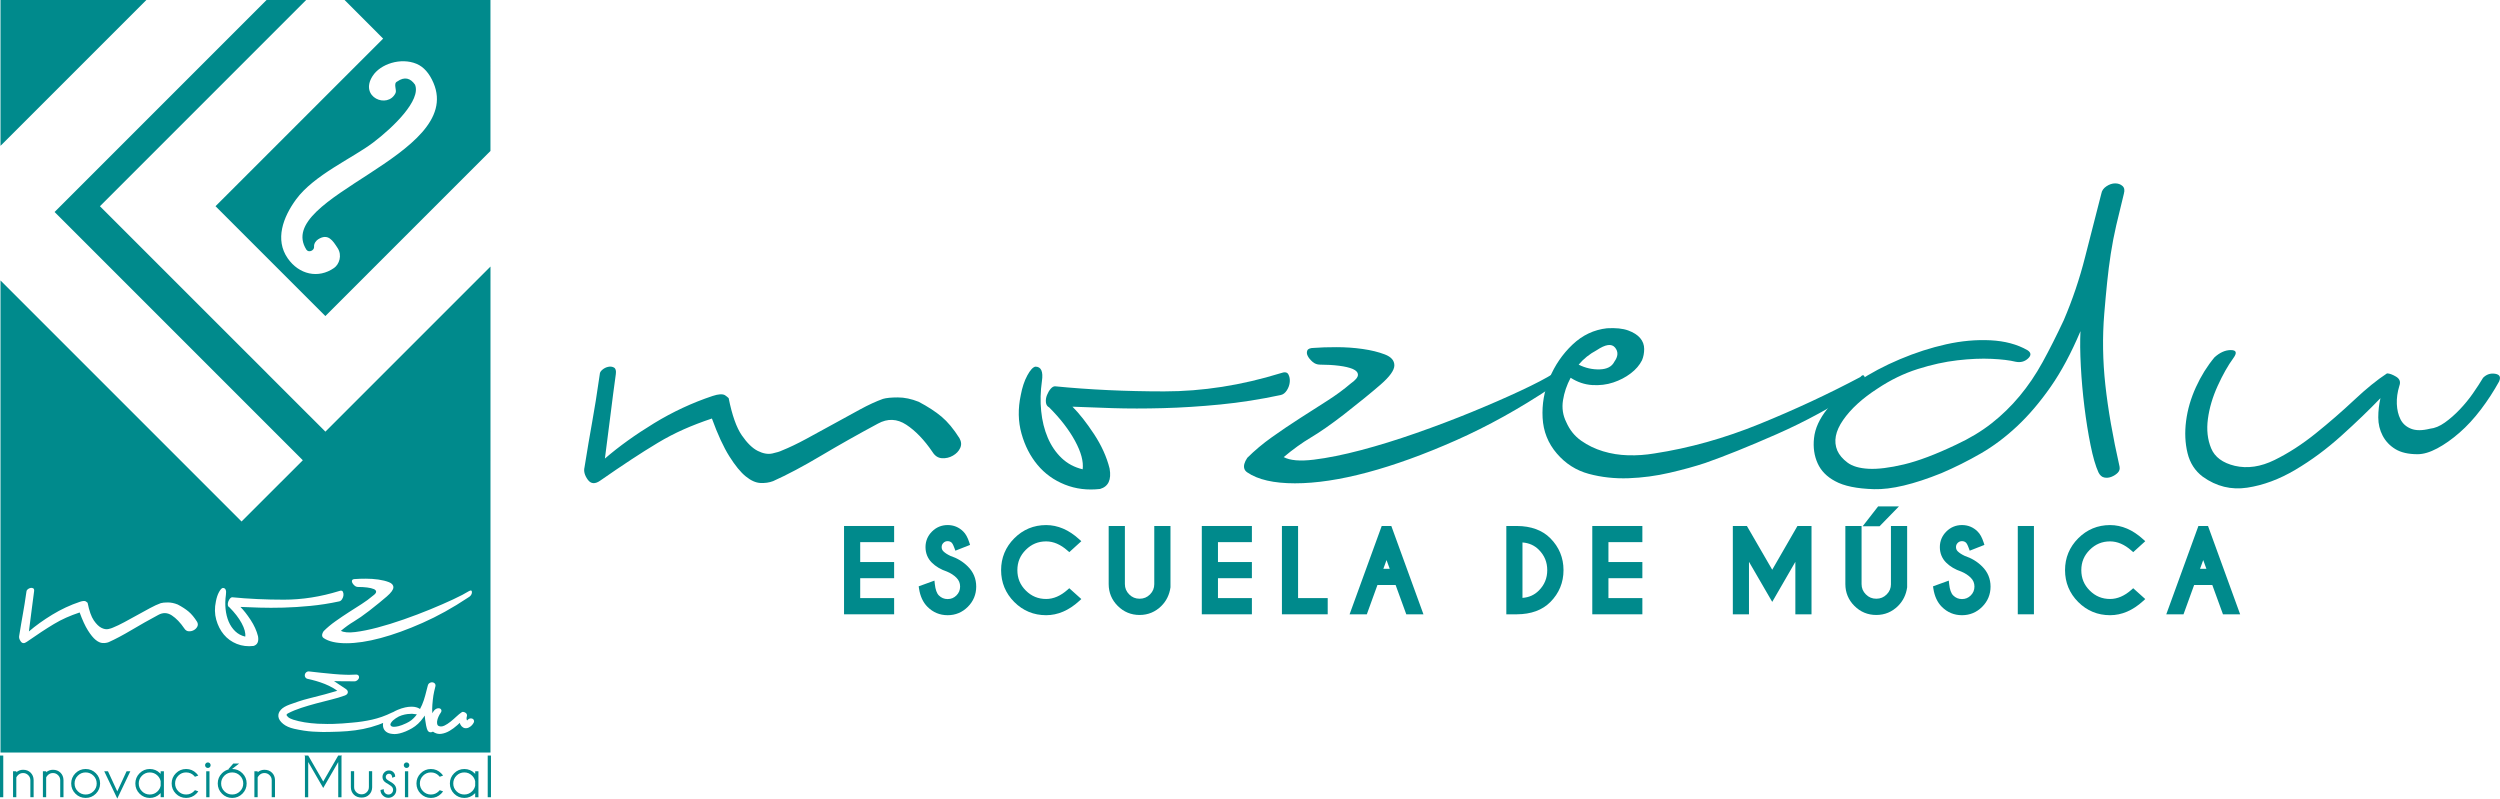 <?xml version="1.0" encoding="UTF-8"?> <svg xmlns="http://www.w3.org/2000/svg" id="Capa_2" data-name="Capa 2" viewBox="0 0 1976.95 631.49"><defs><style> .cls-1 { fill: #008a8c; } </style></defs><g><g><rect class="cls-1" y="597.47" width="2.58" height="32.96"></rect><path class="cls-1" d="m24.23,611.02c-1.53-1.53-3.54-2.3-5.97-2.3-2,0-3.8.66-5.36,1.97v-.78h-2.59v20.52h2.59v-15.65c.29-.64.73-1.24,1.33-1.84,1.14-1.1,2.46-1.64,4.03-1.64s2.92.56,4.05,1.67c1.13,1.1,1.7,2.45,1.7,4.02v13.44h2.58v-13.61c-.04-2.32-.84-4.27-2.36-5.8Z"></path><path class="cls-1" d="m47.82,611.03c-1.52-1.53-3.53-2.3-5.96-2.3-2,0-3.8.66-5.36,1.96v-.78h-2.58v20.52h2.58v-15.65c.28-.63.72-1.23,1.33-1.84,1.14-1.1,2.46-1.64,4.03-1.64s2.91.56,4.04,1.67c1.13,1.1,1.71,2.45,1.71,4.02v13.44h2.59v-13.61c-.04-2.31-.84-4.26-2.37-5.8Z"></path><path class="cls-1" d="m67.73,608.11c-3.14,0-5.86,1.13-8.08,3.35-2.22,2.23-3.35,4.96-3.35,8.1s1.13,5.85,3.35,8.08c2.22,2.22,4.93,3.35,8.08,3.35s5.87-1.13,8.09-3.35c2.21-2.23,3.34-4.94,3.34-8.08s-1.12-5.87-3.34-8.1c-2.22-2.23-4.94-3.35-8.09-3.35Zm8.74,11.45c0,2.44-.84,4.46-2.56,6.17-1.69,1.7-3.77,2.56-6.18,2.56s-4.49-.86-6.19-2.56c-1.72-1.71-2.56-3.72-2.56-6.17s.84-4.46,2.56-6.18c1.7-1.7,3.78-2.56,6.18-2.56s4.48.86,6.18,2.56c1.72,1.72,2.56,3.75,2.56,6.18Z"></path><polygon class="cls-1" points="92.74 625.82 85.39 609.91 82.43 609.91 92.74 631.49 103.06 609.91 100.1 609.91 92.74 625.82"></polygon><path class="cls-1" d="m127.04,612c-.16-.18-.32-.36-.49-.53-2.22-2.23-4.94-3.36-8.09-3.36s-5.86,1.13-8.08,3.36c-2.23,2.22-3.35,4.94-3.35,8.09s1.13,5.86,3.35,8.08c2.22,2.22,4.94,3.35,8.08,3.35s5.87-1.13,8.1-3.36c.16-.17.32-.35.48-.53v3.33h2.58v-20.53h-2.58v2.09Zm-8.58,16.29c-2.41,0-4.49-.86-6.19-2.55-1.7-1.69-2.56-3.77-2.56-6.17s.84-4.46,2.57-6.18c1.7-1.7,3.78-2.56,6.18-2.56s4.48.86,6.18,2.56c1.26,1.27,2.07,2.76,2.4,4.43v3.5c-.33,1.68-1.12,3.13-2.4,4.41-1.7,1.7-3.78,2.56-6.18,2.56Z"></path><path class="cls-1" d="m147.17,610.82c2.41,0,4.49.86,6.17,2.54.26.27.46.49.63.7l.17.21,2.66-.98-.31-.42c-.38-.5-.78-.96-1.22-1.4-2.22-2.23-4.95-3.36-8.1-3.36s-5.85,1.13-8.08,3.36c-2.23,2.22-3.35,4.94-3.35,8.07s1.13,5.88,3.35,8.1c2.23,2.22,4.95,3.35,8.08,3.35s5.87-1.13,8.1-3.35c.44-.44.85-.92,1.23-1.43l.31-.42-2.66-.96-.17.21c-.18.21-.38.43-.62.68-1.7,1.7-3.78,2.56-6.18,2.56s-4.43-.84-6.16-2.56c-1.7-1.7-2.56-3.78-2.56-6.18s.86-4.48,2.55-6.17c1.74-1.72,3.75-2.56,6.17-2.56Z"></path><path class="cls-1" d="m165.92,603.54c-.44-.42-.96-.63-1.54-.63s-1.12.21-1.56.64c-.43.43-.65.94-.65,1.54s.22,1.14.65,1.57c.43.42.95.63,1.55.63s1.11-.21,1.55-.63c.43-.42.65-.95.65-1.56s-.22-1.12-.65-1.54h0Z"></path><rect class="cls-1" x="163.08" y="609.91" width="2.58" height="20.53"></rect><path class="cls-1" d="m183.61,608.11s-.09,0-.13,0l5.69-4.35h-4.66l-3.96,4.54h.88c-2.23.41-4.2,1.47-5.89,3.16-2.23,2.22-3.35,4.94-3.35,8.09s1.13,5.86,3.35,8.08c2.22,2.23,4.93,3.36,8.07,3.36s5.88-1.13,8.09-3.36c2.22-2.22,3.35-4.93,3.35-8.08s-1.13-5.88-3.35-8.09c-2.21-2.23-4.93-3.36-8.09-3.36Zm8.75,11.45c0,2.4-.86,4.48-2.57,6.17-1.72,1.72-3.74,2.55-6.18,2.55s-4.48-.86-6.18-2.55c-1.7-1.69-2.56-3.77-2.56-6.17s.84-4.46,2.56-6.18c1.7-1.7,3.78-2.56,6.18-2.56s4.46.84,6.18,2.56c1.73,1.73,2.57,3.75,2.57,6.18Z"></path><path class="cls-1" d="m215.07,611.03c-1.52-1.53-3.53-2.3-5.96-2.3-2,0-3.8.66-5.36,1.96v-.78h-2.59v20.52h2.59v-15.65c.28-.63.72-1.23,1.33-1.84,1.14-1.1,2.46-1.64,4.03-1.64s2.91.56,4.04,1.67c1.13,1.09,1.71,2.44,1.71,4.02v13.44h2.59v-13.61c-.04-2.32-.84-4.27-2.37-5.8Z"></path><polygon class="cls-1" points="255.6 618.01 243.74 597.47 240.78 597.47 241.14 598.11 241.14 630.44 243.72 630.44 243.72 602.59 255.6 623.12 267.47 602.59 267.47 630.44 270.05 630.44 270.05 598.11 270.41 597.47 267.45 597.47 255.6 618.01"></polygon><path class="cls-1" d="m291.71,622.44c0,1.58-.56,2.9-1.7,4.02-1.15,1.13-2.48,1.67-4.05,1.67-1.67,0-3.08-.57-4.21-1.68-1.15-1.12-1.71-2.43-1.71-4.01v-12.58h-2.58v12.75c.04,2.32.83,4.27,2.36,5.79,1.53,1.53,3.61,2.31,6.17,2.31,2.42,0,4.42-.78,5.94-2.31,1.53-1.53,2.33-3.48,2.37-5.8v-12.74h-2.58v12.58Z"></path><path class="cls-1" d="m307.83,617.68c-1.31-.83-1.84-1.26-2.05-1.47-.51-.5-.75-1.09-.75-1.8s.25-1.31.75-1.81c.5-.5,1.09-.74,1.8-.74s1.28.21,1.71.65c.44.44.72,1.12.84,2.07l.07.49,2.27-.91v-.36c0-1.17-.46-2.23-1.36-3.15-.92-.93-2.11-1.4-3.53-1.4s-2.62.51-3.62,1.52c-.99,1-1.5,2.23-1.5,3.63s.5,2.62,1.5,3.61c.63.63,1.74,1.37,3.28,2.2,1.25.8,2.1,1.41,2.51,1.83.73.73,1.08,1.57,1.08,2.58s-.35,1.9-1.08,2.62c-.73.72-1.58,1.07-2.6,1.07s-1.87-.35-2.6-1.08c-.73-.72-1.08-1.6-1.08-2.68v-.5l-2.57.66v.3c0,1.47.61,2.83,1.82,4.05,1.22,1.22,2.71,1.84,4.42,1.84s3.2-.62,4.42-1.84c1.21-1.21,1.82-2.71,1.82-4.45s-.61-3.17-1.82-4.4c-.76-.76-2.02-1.62-3.74-2.56Z"></path><path class="cls-1" d="m323.05,603.54c-.43-.42-.95-.63-1.55-.63s-1.12.21-1.56.64c-.43.43-.64.95-.64,1.54s.22,1.13.65,1.57c.43.42.95.63,1.55.63s1.12-.21,1.55-.63c.43-.43.64-.95.64-1.56s-.22-1.12-.64-1.54h0Z"></path><rect class="cls-1" x="320.22" y="609.91" width="2.58" height="20.53"></rect><path class="cls-1" d="m340.74,610.82c2.43,0,4.46.83,6.18,2.54.22.23.43.47.63.7l.18.21,2.65-.97-.31-.42c-.36-.48-.77-.96-1.23-1.4-2.22-2.23-4.94-3.36-8.09-3.36s-5.86,1.13-8.08,3.36c-2.22,2.22-3.35,4.94-3.35,8.07s1.13,5.88,3.35,8.1c2.23,2.22,4.95,3.35,8.08,3.35s5.87-1.13,8.09-3.35c.46-.45.87-.93,1.23-1.43l.3-.42-2.65-.95-.17.2c-.2.23-.41.46-.62.68-1.71,1.7-3.79,2.56-6.19,2.56s-4.46-.86-6.16-2.56c-1.7-1.7-2.56-3.78-2.56-6.18s.86-4.48,2.56-6.17c1.71-1.7,3.79-2.56,6.17-2.56Z"></path><path class="cls-1" d="m375.76,612c-.15-.17-.31-.35-.48-.52-2.22-2.23-4.95-3.36-8.1-3.36s-5.85,1.13-8.07,3.36c-2.23,2.22-3.36,4.94-3.36,8.09s1.13,5.86,3.36,8.08c2.22,2.22,4.94,3.35,8.07,3.35s5.87-1.13,8.11-3.36c.16-.17.32-.35.47-.52v3.32h2.58v-20.53h-2.58v2.09Zm-2.4,1.38c1.27,1.27,2.07,2.76,2.4,4.43v3.5c-.33,1.68-1.11,3.12-2.4,4.41-1.71,1.7-3.79,2.56-6.19,2.56s-4.49-.86-6.18-2.55c-1.7-1.69-2.56-3.77-2.56-6.17s.84-4.46,2.56-6.18c1.7-1.7,3.78-2.56,6.18-2.56s4.48.86,6.18,2.56Z"></path><rect class="cls-1" x="385.67" y="597.47" width="2.58" height="32.96"></rect></g><g><path class="cls-1" d="m326.25,564.48c-.29-.01-.59-.02-.88-.02-.95,0-1.98.06-3.08.19-1.42.16-2.96.5-4.58,1.01-1.54.48-3.07,1.22-4.57,2.23-1.66,1.07-2.92,2.22-3.75,3.42-.92,1.31-.65,1.95-.57,2.16.12.28.37.55.74.83.18.14.65.38,1.7.44.12,0,.23,0,.35,0,.94,0,2.13-.17,3.53-.5,1.65-.39,3.69-1.17,6.1-2.31,1.56-.72,2.92-1.54,4.07-2.44,1.16-.91,2.24-1.96,3.21-3.12.39-.47.76-.96,1.13-1.48-.23,0-.46-.03-.75-.09-.62-.15-1.5-.25-2.64-.31"></path><g><path class="cls-1" d="m257.31,341.34l-45.72-45.7h.02l-86.85-86.82-45.73-45.73L242.09,0h-31.31L43.16,167.64l196.3,196.33-48.44,48.42L.39,221.76v373.3h387.48V210.77l-130.56,130.57Zm38.21,124.46c-1.28-.54-3.01-.96-5.19-1.23-2.19-.27-4.55-.41-7.1-.41-1.1,0-2.05-.36-2.87-1.09-.82-.72-1.42-1.46-1.77-2.18-.37-.73-.41-1.41-.14-2.05.28-.63,1.13-.95,2.59-.95,2.19-.18,4.96-.27,8.33-.27s6.64.23,9.83.67c3.18.46,5.96,1.15,8.32,2.06,2.37.91,3.56,2.27,3.56,4.09s-1.73,4.23-5.19,7.23c-3.46,3.01-8.1,6.78-13.92,11.33-4.73,3.65-8.78,6.46-12.15,8.47-3.37,2-6.78,4.46-10.24,7.37,2.36,1.28,6.14,1.6,11.33.96,5.19-.64,11.06-1.82,17.61-3.55,6.55-1.73,13.46-3.86,20.74-6.42,7.28-2.54,14.24-5.19,20.89-7.92,6.64-2.73,12.7-5.36,18.16-7.92,5.46-2.55,9.64-4.73,12.56-6.56,1.64-.9,2.4-.54,2.32,1.1-.09,1.64-1.14,3.01-3.14,4.1-12.02,8.01-23.99,14.65-35.9,19.92-11.92,5.29-22.98,9.29-33.17,12.02-10.2,2.73-19.24,4.09-27.17,4.09s-13.88-1.37-17.88-4.09c-.54-.37-.91-.82-1.08-1.37-.37-1.1,0-2.45,1.08-4.1,2.73-2.73,5.82-5.32,9.29-7.78,3.46-2.46,6.96-4.82,10.51-7.11,3.55-2.27,6.96-4.45,10.24-6.55,3.28-2.09,6.18-4.23,8.74-6.42,1.81-1.27,2.73-2.36,2.73-3.28s-.64-1.63-1.91-2.19m-139.45,29.62c-.55,1.19-1.46,2.14-2.73,2.87-1.27.72-2.64,1.04-4.1.95-1.46-.09-2.64-.86-3.55-2.32-3.1-4.55-6.37-7.96-9.83-10.24-3.46-2.27-7.01-2.41-10.65-.41-7.46,4-14.56,8.01-21.29,12.02-6.74,4-12.74,7.19-18.02,9.55-1.46.55-3.05.78-4.78.68-1.73-.09-3.55-.91-5.46-2.46-1.91-1.54-3.96-4.05-6.14-7.51-2.18-3.45-4.36-8.2-6.55-14.2-3.82,1.27-7.37,2.64-10.65,4.1-3.28,1.46-6.51,3.14-9.69,5.05-3.19,1.91-6.51,4.01-9.96,6.28-3.46,2.28-7.28,4.87-11.47,7.78-2.01,1.46-3.6,1.37-4.78-.27-1.18-1.63-1.59-3.18-1.23-4.64.55-3.46,1.04-6.5,1.5-9.15.45-2.63.91-5.23,1.36-7.78.45-2.55.91-5.23,1.37-8.05.45-2.82.95-6.14,1.5-9.97,0-.54.32-1.09.95-1.63s1.36-.91,2.19-1.1c.82-.18,1.54-.09,2.19.28.64.37.87,1.19.68,2.45-.73,5.28-1.37,10.15-1.91,14.61-.55,4.46-1.27,10.15-2.18,17.06,5.28-4.55,11.42-8.96,18.43-13.24,7-4.27,14.33-7.69,21.98-10.24,2.18-.72,3.73-.82,4.64-.28.55.37,1,.73,1.37,1.1,1.27,6.37,2.91,11.01,4.91,13.93,2,2.91,4,4.87,6.01,5.87,2,1,3.83,1.32,5.46.96,1.64-.37,2.82-.73,3.55-1.1,2.73-1.09,5.78-2.55,9.15-4.37,3.37-1.82,6.77-3.69,10.23-5.6,3.46-1.92,6.78-3.73,9.97-5.46,3.18-1.73,6.05-3.05,8.6-3.96,1.27-.37,3.14-.55,5.6-.55s5.05.55,7.78,1.64c3.46,1.82,6.32,3.68,8.6,5.59,2.27,1.91,4.5,4.6,6.69,8.05.72,1.27.81,2.5.27,3.68m49.03-14.87c-5.83-.18-10.83-.37-15.02-.55,2.55,2.55,5.23,5.96,8.05,10.24,2.82,4.28,4.78,8.6,5.87,12.97.72,4.19-.45,6.73-3.55,7.65-4.74.55-9.15,0-13.25-1.63-4.09-1.65-7.5-4.1-10.23-7.38-2.73-3.28-4.74-7.19-6.01-11.74-1.27-4.54-1.36-9.37-.27-14.47.54-2.91,1.36-5.36,2.45-7.37,1.1-2,2.09-3.1,3.01-3.28,2.18,0,3,1.82,2.46,5.46-.55,3.83-.64,7.56-.27,11.19.37,3.65,1.19,6.97,2.45,9.97,1.28,3.01,3.01,5.55,5.2,7.65,2.18,2.09,4.82,3.5,7.92,4.23.36-2.91-.6-6.46-2.87-10.65-2.28-4.18-5.51-8.37-9.69-12.56-.72-.36-1.14-1-1.23-1.92-.09-.9.05-1.81.41-2.73.36-.9.81-1.68,1.36-2.32.55-.63,1.1-.95,1.64-.95,12.92,1.27,26.57,1.91,40.95,1.91s28.94-2.27,43.68-6.83c1.46-.54,2.41-.41,2.87.41.45.82.64,1.78.55,2.87-.1,1.1-.46,2.14-1.1,3.14-.64,1.01-1.41,1.6-2.32,1.77-7.64,1.65-15.2,2.82-22.66,3.55-7.47.73-14.61,1.19-21.43,1.37-6.82.18-13.15.18-18.97,0m169.49,90.89s-.04.09-.06.13c-.69,1.25-1.69,2.68-3.81,3.78-.72.38-1.53.58-2.35.58s-1.55-.19-2.15-.56c-.94-.58-1.67-1.34-2.17-2.31-.23-.44-.4-.89-.52-1.37-.63.59-1.29,1.2-1.99,1.84-1.92,1.72-3.92,3.19-5.96,4.4-2.15,1.27-4.34,2.08-6.5,2.4-.47.08-.96.11-1.42.11-1.87,0-3.64-.59-5.28-1.77l-.09-.06c-.17.1-.35.19-.53.27-.4.16-.81.24-1.23.24-.19,0-.4-.02-.63-.06-.79-.17-1.45-.7-1.87-1.55-.42-.9-.78-2.11-1.11-3.72-.3-1.49-.57-3.11-.78-4.83-.13-1-.23-2.03-.32-3.06-.29.46-.58.91-.88,1.33-1.38,1.98-2.84,3.69-4.34,5.09-1.53,1.44-3.14,2.64-4.78,3.59-1.61.93-3.29,1.77-5.04,2.52-3.49,1.41-6.32,2.1-8.65,2.1h-.31c-2.42-.08-4.24-.47-5.52-1.19-1.34-.71-2.31-1.71-2.89-2.97-.53-1.19-.72-2.52-.58-3.93.02-.24.06-.48.11-.72-1.24.51-2.44.98-3.61,1.41-3.98,1.42-8.07,2.56-12.16,3.38-4.09.81-8.32,1.4-12.56,1.73-4.18.33-8.73.52-13.5.59-1.64.04-3.23.06-4.73.06-.78,0-1.56,0-2.31-.02-2.17-.03-4.45-.12-6.76-.28-2.22-.14-4.59-.4-7.05-.77-2.4-.37-4.99-.85-7.69-1.45-3.64-.83-6.57-2.14-8.69-3.87-2.28-1.85-3.55-3.8-3.78-5.78-.24-1.93.45-3.78,2.04-5.49,1.45-1.56,3.71-2.88,6.91-4.06,2.13-.78,4.53-1.62,7.14-2.48,2.63-.87,5.32-1.65,8.01-2.32,4.58-1.15,8.73-2.21,12.71-3.27,3.23-.86,6.51-1.79,9.76-2.79-1.06-.8-2.19-1.55-3.36-2.23-2.08-1.21-4.27-2.27-6.5-3.16-2.27-.9-4.59-1.7-6.93-2.37-2.37-.68-4.68-1.26-6.89-1.73-.13-.03-.25-.07-.38-.13-.95-.47-1.34-1.15-1.5-1.63-.19-.58-.2-1.21-.02-1.83.18-.61.51-1.13.97-1.52.54-.47,1.2-.73,1.9-.73.07,0,.13,0,.19,0,3.1.36,6.34.72,9.71,1.08,3.61.38,6.88.7,10.02.98,3.29.3,6.47.5,9.44.58,1.01.03,1.97.04,2.9.04,1.83,0,3.51-.06,4.95-.16.18-.03.35-.03.49-.03,1.61,0,2.06,1.1,2.15,1.44.13.47.17,1.22-.39,2.08-.29.43-.68.82-1.15,1.16-.61.45-1.23.68-1.82.68-4.23,0-8.39-.03-12.36-.09-1.32-.02-2.66-.05-4.04-.1.38.23.75.47,1.12.73,2.72,1.82,5.51,3.68,8.39,5.6,1.45.98,1.51,2.13,1.42,2.74-.15,1.01-.93,1.79-2.32,2.32-3.33,1.21-7.01,2.31-10.97,3.28-3.97.97-7.96,1.99-11.84,3.04-3.95,1.06-7.89,2.23-11.7,3.47-3.75,1.22-7.24,2.66-10.39,4.29-1.28.65-1.21,1.19-1.18,1.43.03.14.17.65,1.22,1.58.86.76,2.22,1.45,4.02,2.03,2.75.86,5.78,1.57,9,2.1,3.2.52,6.73.89,10.49,1.11,2.41.13,4.98.19,7.65.19,1.51,0,3.09-.02,4.68-.06,4.4-.12,9.31-.45,14.61-.98,2.87-.24,5.6-.55,8.14-.94,2.59-.38,5.21-.87,7.77-1.45,2.56-.59,5.17-1.33,7.76-2.23,2.6-.91,5.36-2.07,8.19-3.46.24-.13.49-.21.71-.27,1.27-.72,2.41-1.29,3.59-1.79,2.01-.85,4.02-1.5,5.97-1.93,1.67-.37,3.32-.56,4.9-.56.34,0,.68,0,1.01.02,2.01.11,3.78.59,5.31,1.46.19.12.34.24.47.37.55-1.06,1.1-2.17,1.62-3.31,1.03-2.4,1.89-4.95,2.56-7.55.68-2.67,1.35-5.26,2.01-7.75.11-.56.42-1.3,1.32-1.92.63-.42,1.3-.63,1.99-.63.76,0,1.45.25,1.97.72.73.63.98,1.59.7,2.58-.36,1.42-.67,2.71-.94,3.87-.25,1.12-.47,2.26-.65,3.38-.18,1.15-.32,2.3-.44,3.41-.12,1.16-.23,2.45-.36,3.87-.18,2.17-.19,4.4-.04,6.64.51-.88,1.07-1.7,1.7-2.46.05-.06.11-.11.17-.16.97-.88,2.01-1.32,3.12-1.32,1.28,0,1.83.69,2.04,1.11.26.52.41,1.38-.41,2.5-.58.79-1.17,1.84-1.75,3.12-.56,1.21-.92,2.43-1.08,3.61-.14,1.06-.04,1.97.29,2.78.09.21.36.84,1.77,1.18.34.08.7.12,1.04.12.87,0,1.79-.24,2.75-.71,1.58-.77,3.18-1.81,4.76-3.08,1.64-1.31,3.2-2.68,4.65-4.04,1.56-1.46,2.99-2.62,4.27-3.45.26-.18.58-.27.9-.27.61,0,1.25.21,1.96.64,1.11.66,1.55,1.85,1.13,3.05-.18.59-.25,1.14-.23,1.66.02.47.11.88.28,1.21.03.07.08.14.16.22.16-.09.32-.22.38-.3.07-.12.16-.22.25-.32.65-.65,1.46-.99,2.35-.99.17,0,.35.01.53.04,1.06.16,1.55.78,1.74,1.13.24.44.43,1.15.01,2.1"></path><path class="cls-1" d="m272.5,0l30.48,30.54-132.55,132.53,86.86,86.86,130.56-130.55V0h-115.36Zm-30.2,197.45c1.9,2.71,6.33.55,6.06-2.3-.26-2.81,1.87-5.04,3.22-5.9,7.9-5.04,11.6,1.05,15.4,6.9,3.79,5.86,1.22,12.93-2.8,15.74-12.45,8.72-27.78,5.22-36.7-7.67-10.16-14.69-3.75-32.35,6.63-46.52,14.14-19.31,44.68-32.64,60.85-44.87,16.17-12.23,38.15-33.64,33.25-45.85-3.67-5.24-8.26-6.62-14.14-2.5-3.25,1.47-.14,6.73-1.26,9.07-6.11,12.78-28.92,3.42-18.19-13.39,6.12-9.6,22.33-14.9,34.79-9.68,5.66,2.38,10.13,7.46,13.38,15.08,24.67,57.75-127.01,90.05-100.49,131.9"></path><polygon class="cls-1" points=".39 0 .39 115.33 115.74 0 .39 0"></polygon></g></g></g><g><g><path class="cls-1" d="m758.72,346.52c1.53,2.69,1.72,5.28.57,7.77s-3.07,4.51-5.76,6.04c-2.69,1.54-5.56,2.21-8.63,2.02-3.08-.19-5.57-1.82-7.49-4.9-6.52-9.59-13.43-16.79-20.73-21.58s-14.78-5.09-22.45-.87c-15.73,8.45-30.7,16.89-44.91,25.33-14.2,8.45-26.86,15.16-37.99,20.15-3.08,1.16-6.43,1.64-10.08,1.45s-7.49-1.92-11.51-5.19c-4.03-3.26-8.35-8.53-12.95-15.83-4.61-7.3-9.21-17.27-13.82-29.95-8.06,2.69-15.54,5.57-22.45,8.64-6.91,3.08-13.73,6.62-20.44,10.65-6.72,4.03-13.73,8.45-21.01,13.25-7.3,4.8-15.36,10.27-24.18,16.41-4.22,3.08-7.58,2.88-10.08-.57s-3.36-6.72-2.59-9.79c1.15-7.3,2.21-13.73,3.17-19.29.96-5.56,1.92-11.03,2.87-16.41.96-5.37,1.92-11.03,2.88-16.98.96-5.95,2.01-12.95,3.17-21.02,0-1.14.66-2.3,2.01-3.45s2.87-1.92,4.61-2.3c1.73-.39,3.26-.19,4.61.57,1.34.77,1.82,2.5,1.45,5.18-1.54,11.14-2.88,21.41-4.03,30.8-1.15,9.41-2.69,21.4-4.61,35.98,11.13-9.6,24.09-18.9,38.86-27.92,14.78-9.02,30.22-16.21,46.35-21.59,4.61-1.53,7.87-1.72,9.78-.57,1.15.77,2.11,1.54,2.88,2.3,2.68,13.43,6.14,23.22,10.36,29.36,4.22,6.14,8.45,10.27,12.67,12.38,4.22,2.11,8.06,2.78,11.51,2.01,3.45-.77,5.95-1.53,7.49-2.3,5.75-2.3,12.18-5.37,19.28-9.21,7.1-3.83,14.3-7.77,21.59-11.8,7.29-4.03,14.29-7.86,21.01-11.51,6.72-3.65,12.76-6.43,18.14-8.35,2.68-.77,6.62-1.15,11.8-1.15s10.65,1.15,16.41,3.45c7.29,3.84,13.33,7.77,18.13,11.8,4.8,4.03,9.51,9.69,14.11,16.99Z"></path><path class="cls-1" d="m1012.74,295.12c3.07-1.15,5.09-.87,6.04.87.96,1.73,1.34,3.74,1.15,6.04-.19,2.3-.96,4.51-2.3,6.62-1.34,2.11-2.98,3.35-4.89,3.74-16.12,3.45-32.05,5.95-47.78,7.48-15.73,1.54-30.8,2.5-45.19,2.88-14.39.39-27.73.39-40.01,0-12.29-.39-22.84-.77-31.67-1.15,5.37,5.37,11.04,12.57,16.99,21.58,5.95,9.03,10.08,18.14,12.38,27.35,1.53,8.83-.97,14.2-7.49,16.12-9.98,1.15-19.29,0-27.92-3.45-8.64-3.45-15.83-8.64-21.59-15.55-5.76-6.91-9.98-15.15-12.67-24.75-2.69-9.6-2.87-19.77-.57-30.51,1.15-6.14,2.88-11.32,5.19-15.54s4.41-6.53,6.33-6.92c4.61,0,6.33,3.84,5.19,11.51-1.16,8.07-1.35,15.94-.58,23.61.77,7.67,2.49,14.68,5.18,21.01,2.69,6.34,6.34,11.71,10.94,16.12,4.61,4.41,10.17,7.39,16.69,8.92.77-6.14-1.25-13.62-6.04-22.45-4.8-8.83-11.61-17.66-20.43-26.48-1.54-.77-2.4-2.11-2.6-4.03-.19-1.92.09-3.84.87-5.76.77-1.92,1.72-3.55,2.87-4.89,1.15-1.34,2.3-2.02,3.46-2.02,27.25,2.69,56.03,4.03,86.35,4.03s61.02-4.79,92.11-14.39Z"></path><path class="cls-1" d="m1228.71,295.28c3.45-1.92,5.09-1.15,4.89,2.3-.19,3.45-2.4,6.33-6.62,8.63-25.33,16.89-50.57,30.9-75.71,42.03-25.14,11.13-48.46,19.58-69.95,25.33-21.5,5.76-40.6,8.63-57.29,8.63s-29.27-2.87-37.71-8.64c-1.15-.77-1.92-1.72-2.3-2.87-.77-2.3,0-5.18,2.3-8.64,5.76-5.75,12.28-11.22,19.58-16.41,7.3-5.18,14.68-10.17,22.16-14.97,7.48-4.79,14.68-9.4,21.59-13.81s13.04-8.93,18.42-13.53c3.83-2.69,5.76-4.99,5.76-6.91s-1.34-3.45-4.03-4.61c-2.69-1.15-6.33-2.02-10.94-2.59-4.61-.57-9.6-.87-14.97-.87-2.3,0-4.32-.77-6.04-2.3-1.73-1.53-2.98-3.07-3.74-4.61-.77-1.53-.87-2.98-.29-4.32.57-1.34,2.4-2.02,5.47-2.02,4.61-.38,10.46-.57,17.56-.57s14,.48,20.73,1.44c6.72.96,12.57,2.4,17.56,4.32,4.99,1.92,7.49,4.8,7.49,8.63s-3.65,8.93-10.94,15.26c-7.3,6.34-17.08,14.3-29.36,23.89-9.98,7.68-18.52,13.63-25.62,17.85-7.1,4.22-14.3,9.41-21.59,15.54,4.99,2.69,12.95,3.36,23.9,2.02,10.94-1.34,23.32-3.84,37.13-7.49,13.82-3.65,28.4-8.15,43.75-13.53,15.35-5.37,30.03-10.94,44.04-16.69,14.01-5.75,26.77-11.31,38.28-16.69,11.51-5.37,20.34-9.98,26.48-13.82Z"></path><path class="cls-1" d="m1471.17,298.15c1.92-2.3,3.17-1.82,3.74,1.45.57,3.26-.67,5.85-3.74,7.77-21.88,14.2-43.95,26.2-66.21,35.98-22.26,9.79-41.07,17.37-56.42,22.74-8.06,2.69-17.47,5.28-28.21,7.77-10.75,2.5-21.59,3.93-32.53,4.32-10.94.39-21.4-.77-31.38-3.45-9.98-2.69-18.42-8.06-25.33-16.13-6.91-8.05-10.66-17.46-11.23-28.21-.57-10.74,1.25-21.21,5.47-31.38,4.22-10.17,10.27-19,18.14-26.48,7.87-7.48,16.98-11.8,27.34-12.95,6.91-.39,12.47.19,16.69,1.72,4.22,1.54,7.39,3.55,9.51,6.05,2.11,2.5,3.17,5.37,3.17,8.63s-.58,6.24-1.73,8.93c-1.92,3.84-4.89,7.3-8.93,10.36-4.03,3.08-8.64,5.47-13.82,7.19-5.18,1.73-10.74,2.4-16.69,2.02-5.95-.39-11.61-2.3-16.98-5.76-3.08,5.76-5.09,11.71-6.05,17.84-.96,6.14-.09,11.9,2.6,17.27,2.68,6.14,6.62,11.04,11.8,14.68,5.18,3.65,10.94,6.43,17.27,8.35,6.33,1.92,12.95,2.98,19.86,3.17,6.91.19,13.82-.29,20.73-1.45,27.63-4.22,55.36-11.99,83.19-23.31,27.82-11.32,54.41-23.7,79.74-37.14Zm-208.41-21.3c-5.76,3.08-10.56,6.91-14.39,11.51,5.37,2.69,10.94,3.93,16.69,3.74,5.76-.19,9.6-2.2,11.51-6.04,3.07-4.22,3.26-7.97.57-11.23-2.69-3.26-7.48-2.59-14.39,2.02Z"></path><path class="cls-1" d="m1679.55,153.07c-2.3,9.21-4.32,17.57-6.05,25.05-1.73,7.48-3.17,14.97-4.32,22.45-1.15,7.49-2.11,14.98-2.87,22.46-.77,7.48-1.54,15.83-2.3,25.04-1.52,18.42-1.23,37.23.87,56.42,2.1,19.19,5.84,40.68,11.22,64.48.38,1.92-.1,3.55-1.45,4.9-1.34,1.34-2.98,2.4-4.89,3.16-1.92.77-3.83.97-5.74.58-1.91-.39-3.43-1.73-4.58-4.03-2.28-4.98-4.37-12.18-6.27-21.58-1.9-9.41-3.51-19.48-4.84-30.22-1.33-10.74-2.28-21.49-2.85-32.24-.57-10.74-.66-19.95-.28-27.64-7.3,17.27-15.16,31.96-23.6,44.04-8.45,12.09-17.27,22.46-26.48,31.09-9.21,8.64-18.81,15.83-28.79,21.59-9.98,5.76-20.35,10.94-31.09,15.54-21.88,8.83-39.63,13.05-53.25,12.67-13.62-.39-23.89-2.5-30.8-6.34-6.53-3.45-11.14-8.15-13.83-14.1-2.69-5.95-3.65-12.57-2.87-19.86.77-7.67,4.31-15.45,10.65-23.32,6.34-7.87,14.4-15.06,24.18-21.58,9.78-6.52,20.82-12.38,33.11-17.57,12.28-5.18,24.47-9.11,36.55-11.8,12.09-2.69,23.79-3.74,35.12-3.17,11.32.58,21.01,3.17,29.08,7.77,3.07,1.92,3.26,4.13.57,6.62-2.69,2.5-5.95,3.36-9.78,2.59-4.61-1.15-10.94-1.92-19-2.3-8.06-.39-17.08,0-27.06,1.15-9.98,1.15-20.44,3.45-31.38,6.91-10.94,3.45-21.59,8.63-31.95,15.54-11.9,7.68-20.93,15.94-27.06,24.76-6.14,8.83-7.68,16.89-4.61,24.17,1.53,3.46,4.22,6.63,8.06,9.51,3.83,2.87,9.4,4.51,16.69,4.89,7.3.39,16.6-.77,27.92-3.45,11.32-2.69,25.05-7.87,41.17-15.55,10.74-4.98,20.15-10.64,28.21-16.98,8.06-6.33,15.45-13.52,22.16-21.58,6.72-8.06,12.76-16.99,18.14-26.78,5.37-9.78,10.94-20.82,16.7-33.1,6.91-16.12,12.55-32.81,16.92-50.09,4.37-17.27,8.66-33.97,12.83-50.09.38-2.3,1.72-4.22,4.02-5.76,2.3-1.53,4.6-2.3,6.9-2.3s4.22.67,5.76,2.02c1.53,1.34,1.92,3.36,1.15,6.04Z"></path><path class="cls-1" d="m1976.27,301.61c-4.23,7.68-9.03,15.07-14.4,22.16-5.38,7.1-11.04,13.25-16.99,18.42-5.95,5.19-11.8,9.31-17.56,12.38-5.76,3.08-10.94,4.61-15.54,4.61-7.3,0-13.15-1.34-17.56-4.03-4.42-2.69-7.77-6.24-10.08-10.66-2.3-4.41-3.45-9.21-3.45-14.39s.57-10.26,1.73-15.26c-8.83,9.21-19.1,19.09-30.8,29.64-11.71,10.56-23.9,19.58-36.56,27.06-12.67,7.48-25.33,12.19-37.99,14.1-12.67,1.92-24.37-.96-35.12-8.64-6.14-4.61-10.18-10.84-12.09-18.71-1.92-7.87-2.3-16.31-1.15-25.32,1.15-9.02,3.74-17.94,7.77-26.77,4.03-8.83,8.92-16.7,14.68-23.61,4.22-3.83,8.53-5.76,12.94-5.76s5.09,2.11,2.02,6.33c-4.23,5.77-8.35,13.06-12.38,21.89-4.03,8.83-6.62,17.56-7.77,26.19-1.15,8.64-.29,16.41,2.59,23.32,2.87,6.91,9.12,11.51,18.72,13.82,9.97,2.3,20.43.77,31.37-4.61,10.94-5.37,21.79-12.37,32.53-21.01,10.74-8.64,20.91-17.47,30.51-26.48,9.6-9.02,18.23-16.02,25.91-21.01,1.92,0,4.32.87,7.19,2.59,2.87,1.73,3.74,4.13,2.6,7.19-1.54,4.99-2.21,9.79-2.02,14.4.19,4.61,1.14,8.63,2.87,12.09s4.51,5.95,8.35,7.48c3.83,1.54,8.83,1.54,14.97,0,3.83-.38,7.77-2.01,11.8-4.89,4.03-2.87,7.97-6.33,11.81-10.36,3.83-4.03,7.29-8.25,10.36-12.66,3.07-4.41,5.76-8.54,8.06-12.38,2.68-2.69,5.85-3.74,9.5-3.17,3.65.58,4.7,2.6,3.17,6.04Z"></path></g><g><polygon class="cls-1" points="667.45 485.78 707.06 485.78 707.06 472.96 680.23 472.96 680.23 457.23 707.06 457.23 707.06 444.45 680.23 444.45 680.23 428.71 707.06 428.71 707.06 415.94 667.45 415.94 667.45 485.78"></polygon><path class="cls-1" d="m751.52,439.56c-2.36-1.1-4.21-2.31-5.5-3.58-.94-.94-1.37-2-1.37-3.35s.44-2.4,1.37-3.33c.94-.93,2.01-1.37,3.36-1.37s2.38.43,3.32,1.34c.25.25.94,1.16,2.04,4.14l.76,2.06,11.61-4.57-.61-1.92c-1.27-3.95-2.84-6.8-4.8-8.7-3.41-3.37-7.55-5.08-12.32-5.08s-9,1.73-12.4,5.14c-3.39,3.41-5.11,7.54-5.11,12.29s1.67,8.95,4.95,12.23c3.09,3.09,7.14,5.5,12.05,7.15,2.94,1.22,5.46,2.86,7.47,4.87,1.95,1.95,2.89,4.22,2.89,6.96s-.95,5.05-2.89,7c-1.95,1.95-4.22,2.89-6.96,2.89s-5.01-.95-6.96-2.89c-1.66-1.66-2.73-4.68-3.19-8.99l-.29-2.72-12.46,4.53.26,1.74c.91,6.06,3.16,10.92,6.66,14.43,4.39,4.42,9.76,6.66,15.98,6.66s11.56-2.23,15.96-6.63c4.4-4.4,6.63-9.78,6.63-16s-2.24-11.58-6.66-15.94c-3.77-3.77-8.41-6.58-13.79-8.34Z"></path><path class="cls-1" d="m844.12,466.42c-5.41,4.81-11.08,7.24-16.84,7.24-6.32,0-11.58-2.18-16.08-6.66-4.5-4.48-6.68-9.76-6.68-16.13s2.19-11.61,6.68-16.09c4.5-4.48,9.76-6.66,16.08-6.66,5.76,0,11.43,2.44,16.84,7.24l1.44,1.28,9.52-8.66-1.74-1.59c-8.13-7.41-16.9-11.17-26.07-11.17-9.81,0-18.28,3.52-25.2,10.46-6.91,6.94-10.42,15.42-10.42,25.19s3.51,18.28,10.42,25.2c6.91,6.91,15.39,10.42,25.2,10.42,9.17,0,17.94-3.76,26.07-11.17l1.75-1.6-9.54-8.56-1.43,1.27Z"></path><path class="cls-1" d="m912.78,461.88c0,3.23-1.11,5.91-3.39,8.19-2.28,2.28-4.97,3.39-8.23,3.39s-5.92-1.11-8.21-3.41c-2.29-2.29-3.41-4.96-3.41-8.17v-45.94h-12.82v45.94c0,6.71,2.41,12.52,7.16,17.27,4.75,4.75,10.56,7.16,17.27,7.16s12.52-2.42,17.3-7.19c3.92-3.95,6.32-8.85,7.12-14.57l.02-.15v-48.46h-12.82v45.94Z"></path><polygon class="cls-1" points="950.36 485.78 989.97 485.78 989.97 472.96 963.14 472.96 963.14 457.23 989.97 457.23 989.97 444.45 963.14 444.45 963.14 428.71 989.97 428.71 989.97 415.94 950.36 415.94 950.36 485.78"></polygon><polygon class="cls-1" points="1026.49 415.94 1013.72 415.94 1013.72 485.78 1049.92 485.78 1049.92 472.96 1026.49 472.96 1026.49 415.94"></polygon><path class="cls-1" d="m1092.63,415.94l-25.4,69.84h13.63l8.4-23.19h14.36l8.44,23.19h13.58l-25.4-69.84h-7.6Zm6.34,33.88h-5.05l2.52-6.94,2.53,6.94Z"></path><path class="cls-1" d="m1199.55,415.94h-8.38v69.84h8.38c11.19-.06,20.08-3.32,26.42-9.69,6.91-6.94,10.42-15.43,10.42-25.23s-3.5-18.26-10.42-25.23c-6.34-6.37-15.23-9.63-26.42-9.69Zm17.31,51.06c-3.47,3.49-7.71,5.4-12.92,5.8v-43.84c5.21.4,9.46,2.3,12.92,5.76,4.49,4.51,6.67,9.79,6.67,16.14s-2.18,11.65-6.66,16.14h0Z"></path><polygon class="cls-1" points="1259.15 485.78 1298.75 485.78 1298.75 472.96 1271.92 472.96 1271.92 457.23 1298.75 457.23 1298.75 444.45 1271.92 444.45 1271.92 428.71 1298.75 428.71 1298.75 415.94 1259.15 415.94 1259.15 485.78"></polygon><polygon class="cls-1" points="1401.44 450.54 1381.42 415.94 1370.29 415.94 1370.29 485.78 1383.06 485.78 1383.06 444.26 1401.44 475.96 1419.73 444.29 1419.73 485.78 1432.51 485.78 1432.51 415.94 1421.38 415.94 1401.44 450.54"></polygon><polygon class="cls-1" points="1501.63 400.46 1485.17 400.46 1472.94 416.18 1486.3 416.18 1501.63 400.46"></polygon><path class="cls-1" d="m1495.33,461.88c0,3.23-1.11,5.91-3.39,8.19s-4.97,3.39-8.23,3.39-5.92-1.11-8.21-3.41c-2.29-2.29-3.41-4.96-3.41-8.17v-45.94h-12.82v45.94c0,6.71,2.41,12.52,7.16,17.27,4.75,4.75,10.56,7.16,17.27,7.16s12.52-2.42,17.29-7.19c3.92-3.95,6.32-8.85,7.12-14.57l.02-.15v-48.46h-12.82v45.94Z"></path><path class="cls-1" d="m1553.64,439.56c-2.36-1.1-4.21-2.31-5.5-3.58-.94-.94-1.37-2-1.37-3.35s.44-2.4,1.37-3.33c.94-.93,2.01-1.37,3.36-1.37s2.38.43,3.32,1.34c.25.25.94,1.16,2.04,4.14l.76,2.06,11.61-4.57-.61-1.92c-1.27-3.95-2.84-6.8-4.8-8.7-3.41-3.37-7.55-5.08-12.32-5.08s-9,1.73-12.4,5.14c-3.39,3.41-5.11,7.54-5.11,12.29s1.67,8.95,4.95,12.23c3.09,3.09,7.14,5.5,12.05,7.15,2.94,1.22,5.46,2.86,7.47,4.87,1.95,1.95,2.89,4.22,2.89,6.96s-.95,5.05-2.89,7c-1.95,1.95-4.22,2.89-6.96,2.89s-5.01-.95-6.96-2.89c-1.66-1.66-2.73-4.68-3.19-8.99l-.29-2.72-12.46,4.53.26,1.74c.91,6.06,3.16,10.92,6.66,14.43,4.39,4.42,9.76,6.66,15.98,6.66s11.56-2.23,15.96-6.63c4.4-4.4,6.63-9.78,6.63-16s-2.24-11.58-6.66-15.94c-3.77-3.77-8.41-6.58-13.79-8.34Z"></path><rect class="cls-1" x="1595.62" y="415.94" width="12.77" height="69.84"></rect><path class="cls-1" d="m1685.46,466.42c-5.41,4.81-11.08,7.24-16.84,7.24-6.32,0-11.58-2.18-16.08-6.66-4.5-4.48-6.68-9.76-6.68-16.13s2.19-11.61,6.68-16.09c4.5-4.48,9.76-6.66,16.08-6.66,5.76,0,11.43,2.44,16.84,7.24l1.44,1.28,9.52-8.66-1.74-1.59c-8.13-7.41-16.9-11.17-26.07-11.17-9.81,0-18.28,3.52-25.2,10.46-6.91,6.94-10.42,15.42-10.42,25.19s3.51,18.28,10.42,25.2c6.91,6.91,15.39,10.42,25.2,10.42,9.17,0,17.94-3.76,26.07-11.17l1.75-1.6-9.54-8.56-1.43,1.27Z"></path><path class="cls-1" d="m1746.05,415.94h-7.6l-25.4,69.84h13.63l8.4-23.19h14.36l8.44,23.19h13.58l-25.4-69.84Zm-1.26,33.88h-5.05l2.52-6.94,2.53,6.94Z"></path></g></g></svg> 